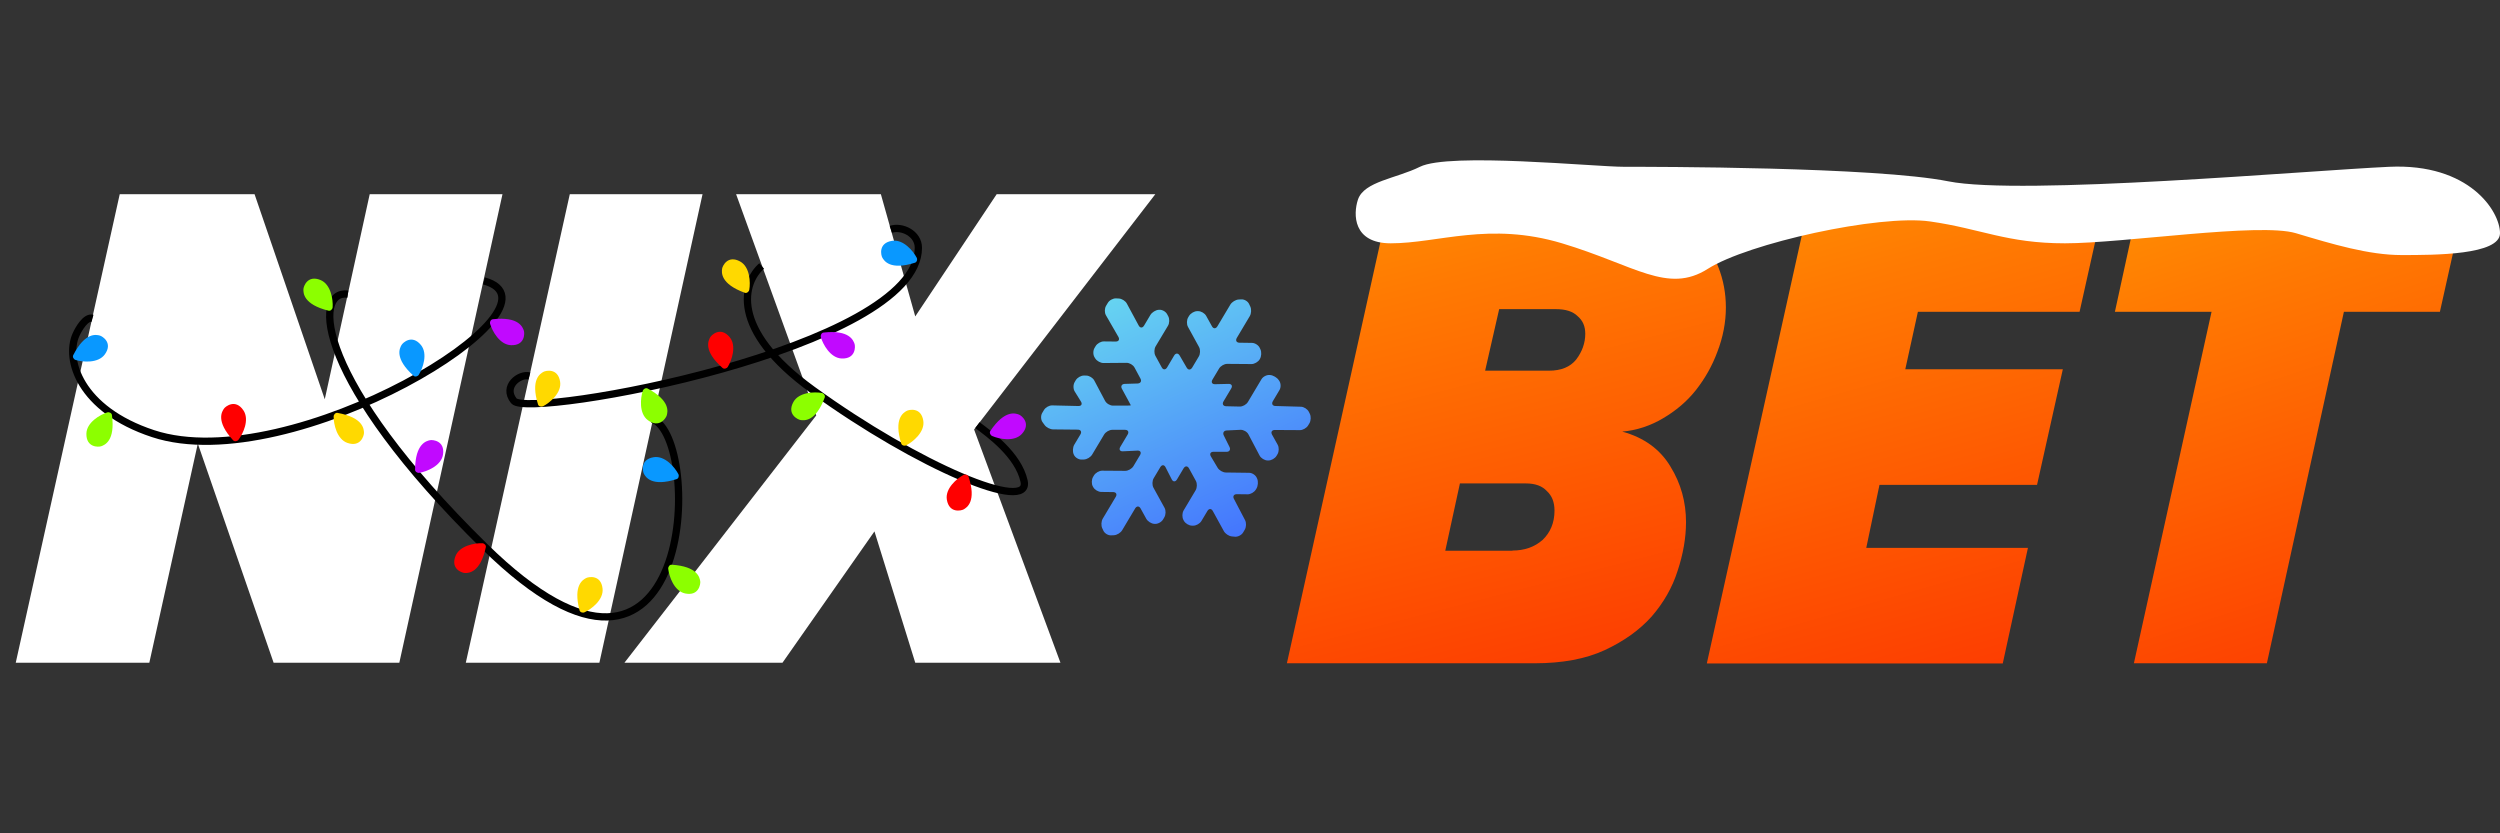 <svg width="120" height="40" viewBox="0 0 120 40" fill="none" xmlns="http://www.w3.org/2000/svg">
<rect x="0" y="0" width="120" height="40" fill="#333333" stroke="none"/>
<g clip-path="url(#clip0_10236_50801)">
<mask id="mask0_10236_50801" style="mask-type:luminance" maskUnits="userSpaceOnUse" x="0" y="0" width="120" height="40">
<path d="M119.3 0.004H0V39.77H119.3V0.004Z" fill="white"/>
</mask>
<g mask="url(#mask0_10236_50801)">
<path d="M13.133 31.81L9.495 21.292L7.168 31.81H0.756L5.747 9.322H12.219L15.589 19.165L17.746 9.322H24.119L19.168 31.81H13.133ZM22.359 31.81L27.35 9.322H33.722L28.771 31.81H22.369H22.359ZM43.932 31.81L41.974 25.507L37.56 31.81H29.974L39.18 19.94L35.333 9.322H42.282L43.932 15.188L47.84 9.322H55.455L46.756 20.616L50.901 31.81H43.922H43.932Z" fill="white"/>
</g>
<path d="M52.908 25.356C52.847 25.227 52.858 25.02 52.932 24.895L53.556 23.849C53.63 23.725 53.574 23.622 53.433 23.62L52.857 23.613C52.715 23.611 52.543 23.508 52.476 23.384L52.455 23.347C52.386 23.222 52.393 23.018 52.467 22.893L52.511 22.819C52.586 22.695 52.763 22.592 52.904 22.593L54.012 22.601C54.154 22.601 54.331 22.5 54.405 22.375L54.722 21.844C54.796 21.719 54.741 21.622 54.599 21.629L53.897 21.663C53.756 21.67 53.7 21.574 53.775 21.449L54.127 20.858C54.201 20.733 54.146 20.632 54.004 20.632L53.39 20.631C53.248 20.631 53.071 20.734 52.997 20.859L52.423 21.82C52.349 21.945 52.172 22.051 52.03 22.056L51.916 22.059C51.774 22.064 51.609 21.962 51.549 21.834L51.538 21.808C51.479 21.68 51.49 21.472 51.565 21.346L51.86 20.852C51.934 20.728 51.879 20.625 51.737 20.623L50.547 20.611C50.406 20.61 50.222 20.515 50.14 20.4L50.039 20.26C49.957 20.146 49.951 19.948 50.024 19.825L50.111 19.68C50.185 19.555 50.361 19.456 50.504 19.459L51.764 19.489C51.906 19.492 51.961 19.396 51.886 19.275L51.584 18.787C51.509 18.666 51.509 18.465 51.584 18.34L51.639 18.247C51.714 18.122 51.891 18.023 52.032 18.026L52.147 18.028C52.289 18.032 52.459 18.137 52.525 18.263L53.044 19.242C53.11 19.367 53.281 19.47 53.423 19.47L54.028 19.47C54.17 19.47 54.284 19.464 54.281 19.456C54.279 19.448 54.22 19.34 54.152 19.215L53.852 18.662C53.784 18.538 53.845 18.432 53.986 18.427L54.606 18.408C54.748 18.402 54.809 18.296 54.742 18.172L54.456 17.64C54.388 17.516 54.217 17.415 54.076 17.416L52.969 17.425C52.827 17.426 52.65 17.328 52.574 17.208L52.537 17.149C52.462 17.029 52.462 16.829 52.536 16.703L52.591 16.612C52.665 16.487 52.842 16.386 52.984 16.388L53.554 16.394C53.696 16.396 53.754 16.296 53.684 16.173L53.084 15.131C53.013 15.009 53.016 14.806 53.09 14.681L53.176 14.537C53.25 14.412 53.427 14.316 53.569 14.322L53.706 14.329C53.847 14.335 54.018 14.444 54.086 14.567L54.658 15.627C54.726 15.752 54.842 15.752 54.916 15.627L55.22 15.116C55.295 14.991 55.472 14.881 55.613 14.871L55.639 14.869C55.781 14.858 55.952 14.952 56.02 15.078L56.076 15.182C56.144 15.307 56.138 15.512 56.063 15.636L55.471 16.624C55.396 16.749 55.391 16.953 55.459 17.078L55.764 17.636C55.831 17.761 55.948 17.76 56.022 17.635L56.358 17.068C56.432 16.942 56.55 16.941 56.622 17.063L56.961 17.646C57.032 17.77 57.151 17.768 57.226 17.643L57.543 17.111C57.617 16.987 57.622 16.782 57.554 16.658L57.021 15.686C56.953 15.561 56.959 15.357 57.033 15.233L57.074 15.164C57.149 15.038 57.326 14.935 57.467 14.935L57.512 14.935C57.654 14.934 57.827 15.036 57.895 15.16L58.175 15.664C58.243 15.789 58.361 15.787 58.435 15.663L59.057 14.62C59.132 14.495 59.308 14.386 59.45 14.377L59.586 14.37C59.727 14.362 59.894 14.459 59.954 14.588L60.014 14.714C60.075 14.843 60.064 15.05 59.989 15.175L59.368 16.218C59.294 16.342 59.349 16.447 59.49 16.45L60.102 16.459C60.243 16.463 60.408 16.57 60.468 16.699L60.501 16.771C60.561 16.899 60.549 17.107 60.474 17.232L60.464 17.249C60.39 17.374 60.212 17.476 60.07 17.475L58.907 17.466C58.766 17.464 58.589 17.566 58.515 17.691L58.198 18.222C58.124 18.347 58.179 18.445 58.321 18.442L58.975 18.427C59.116 18.423 59.172 18.522 59.098 18.647L58.729 19.265C58.654 19.391 58.711 19.495 58.852 19.5L59.507 19.515C59.649 19.519 59.825 19.42 59.9 19.294L60.55 18.204C60.624 18.079 60.8 17.988 60.941 18L60.973 18.002C61.113 18.015 61.294 18.121 61.374 18.238L61.405 18.282C61.485 18.398 61.491 18.595 61.416 18.721L61.099 19.253C61.024 19.379 61.078 19.485 61.22 19.488L62.445 19.523C62.586 19.527 62.754 19.634 62.82 19.76L62.87 19.86C62.934 19.986 62.927 20.192 62.852 20.317L62.79 20.421C62.715 20.546 62.539 20.647 62.397 20.646L61.191 20.639C61.049 20.638 60.99 20.74 61.058 20.863L61.329 21.349C61.399 21.473 61.395 21.677 61.32 21.802L61.273 21.881C61.198 22.006 61.021 22.106 60.88 22.103L60.84 22.103C60.7 22.099 60.529 21.995 60.462 21.869L59.925 20.849C59.859 20.724 59.688 20.626 59.547 20.631L58.885 20.662C58.744 20.667 58.679 20.776 58.742 20.903L59.017 21.456C59.08 21.583 59.016 21.687 58.874 21.687L58.248 21.685C58.106 21.686 58.049 21.785 58.121 21.907L58.448 22.455C58.52 22.576 58.696 22.678 58.838 22.68L59.967 22.695C60.108 22.698 60.27 22.807 60.326 22.937L60.346 22.982C60.401 23.114 60.385 23.323 60.312 23.447L60.278 23.503C60.203 23.628 60.027 23.729 59.885 23.727L59.367 23.721C59.225 23.719 59.163 23.822 59.229 23.947L59.764 24.969C59.83 25.095 59.823 25.3 59.749 25.424L59.669 25.56C59.594 25.685 59.418 25.775 59.277 25.762L59.126 25.748C58.985 25.734 58.815 25.621 58.746 25.496L58.214 24.527C58.145 24.402 58.029 24.403 57.955 24.528L57.668 25.008C57.594 25.133 57.417 25.234 57.275 25.232L57.21 25.231C57.069 25.229 56.897 25.125 56.829 25.002L56.803 24.953C56.735 24.828 56.74 24.624 56.815 24.499L57.389 23.535C57.464 23.41 57.469 23.206 57.401 23.081L57.071 22.48C57.004 22.356 56.886 22.357 56.812 22.481L56.495 23.013C56.421 23.138 56.307 23.136 56.243 23.009L55.946 22.427C55.882 22.3 55.769 22.299 55.694 22.424L55.377 22.955C55.303 23.08 55.298 23.283 55.365 23.408L55.899 24.378C55.967 24.503 55.962 24.707 55.888 24.831L55.826 24.936C55.751 25.061 55.574 25.156 55.433 25.147L55.405 25.145C55.264 25.137 55.092 25.028 55.023 24.904L54.747 24.404C54.678 24.281 54.562 24.281 54.487 24.405L53.864 25.451C53.79 25.576 53.612 25.684 53.47 25.691L53.333 25.697C53.191 25.704 53.026 25.605 52.964 25.477L52.908 25.356Z" fill="url(#paint0_linear_10236_50801)"/>
<path d="M23.23 13.483C27.651 14.683 13.987 23.005 7.348 20.815C3.816 19.651 3.121 17.238 3.646 16.072C3.779 15.771 4.123 15.191 4.441 15.278M16.698 14.118C14.985 13.893 15.149 18.261 23.266 26.238C33.412 36.209 33.761 20.991 31.312 20.116M25.411 18.046C24.948 17.925 24.106 18.541 24.665 19.241C25.365 20.116 44.082 16.752 44.082 11.894C44.082 11.209 43.286 10.831 42.761 11.008M36.56 12.769C35.686 13.527 34.951 15.778 39.009 18.716C44.082 22.39 49.505 24.664 49.155 23.09C48.875 21.83 47.477 20.825 46.916 20.407" stroke="black" stroke-width="0.35"/>
<path d="M4.147 20.818C4.155 20.275 4.807 19.904 5.145 19.796C5.244 19.765 5.36 19.826 5.372 19.917C5.542 21.168 5.018 21.362 4.857 21.42C4.736 21.464 4.136 21.496 4.147 20.818Z" fill="#8CFF00"/>
<path d="M15.387 13.442C15.888 13.651 15.992 14.393 15.967 14.748C15.96 14.851 15.861 14.936 15.771 14.914C14.546 14.609 14.559 14.051 14.564 13.88C14.568 13.751 14.76 13.181 15.387 13.442Z" fill="#8CFF00"/>
<path d="M31.098 20.169C30.662 19.844 30.742 19.098 30.853 18.761C30.886 18.662 31.003 18.604 31.084 18.648C32.198 19.241 32.049 19.78 32.002 19.945C31.967 20.068 31.642 20.574 31.098 20.169Z" fill="#8CFF00"/>
<path d="M32.882 28.485C32.351 28.37 32.114 27.658 32.075 27.305C32.064 27.202 32.146 27.101 32.238 27.106C33.498 27.185 33.586 27.737 33.612 27.906C33.631 28.033 33.545 28.628 32.882 28.485Z" fill="#8CFF00"/>
<path d="M38.083 19.296C38.346 18.821 39.096 18.798 39.445 18.862C39.547 18.881 39.62 18.989 39.588 19.076C39.152 20.259 38.598 20.186 38.428 20.162C38.301 20.143 37.756 19.89 38.083 19.296Z" fill="#8CFF00"/>
<path d="M11.683 19.696C11.987 20.146 11.665 20.824 11.449 21.105C11.386 21.188 11.256 21.204 11.193 21.136C10.339 20.207 10.657 19.748 10.756 19.608C10.83 19.503 11.304 19.133 11.683 19.696Z" fill="#FF0000"/>
<path d="M21.861 26.697C22.053 26.189 22.793 26.061 23.148 26.075C23.251 26.078 23.339 26.175 23.32 26.265C23.055 27.499 22.496 27.505 22.325 27.505C22.197 27.505 21.621 27.331 21.861 26.697Z" fill="#FF0000"/>
<path d="M45.449 23.986C45.358 23.451 45.931 22.966 46.244 22.799C46.335 22.75 46.46 22.789 46.489 22.876C46.885 24.075 46.405 24.362 46.258 24.449C46.147 24.514 45.562 24.655 45.449 23.986Z" fill="#FF0000"/>
<path d="M35.022 16.181C35.371 16.597 35.121 17.304 34.936 17.607C34.882 17.695 34.755 17.725 34.685 17.664C33.738 16.83 34.007 16.34 34.09 16.19C34.153 16.078 34.586 15.661 35.022 16.181Z" fill="#FF0000"/>
<path d="M16.679 21.261C16.165 21.086 16.013 20.351 16.015 19.996C16.015 19.892 16.109 19.801 16.2 19.818C17.442 20.041 17.466 20.6 17.471 20.771C17.476 20.899 17.322 21.48 16.679 21.261Z" fill="#FFD900"/>
<path d="M26.886 18.325C26.968 18.861 26.387 19.336 26.071 19.498C25.978 19.546 25.854 19.505 25.827 19.417C25.452 18.212 25.936 17.933 26.085 17.849C26.197 17.785 26.783 17.654 26.886 18.325Z" fill="#FFD900"/>
<path d="M44.319 20.2C44.401 20.736 43.82 21.211 43.504 21.373C43.412 21.421 43.288 21.38 43.26 21.292C42.885 20.087 43.369 19.808 43.518 19.724C43.63 19.66 44.217 19.529 44.319 20.2Z" fill="#FFD900"/>
<path d="M35.524 12.55C36.001 12.81 36.027 13.56 35.965 13.909C35.947 14.011 35.839 14.085 35.752 14.054C34.566 13.623 34.637 13.068 34.661 12.899C34.678 12.772 34.928 12.225 35.524 12.55Z" fill="#FFD900"/>
<path d="M28.923 28.253C28.982 28.793 28.381 29.241 28.058 29.39C27.964 29.433 27.842 29.387 27.818 29.297C27.496 28.077 27.991 27.82 28.144 27.742C28.259 27.684 28.85 27.578 28.923 28.253Z" fill="#FFD900"/>
<path d="M20.204 16.56C20.549 16.979 20.293 17.684 20.105 17.985C20.05 18.073 19.923 18.102 19.854 18.04C18.915 17.197 19.188 16.709 19.273 16.561C19.337 16.449 19.773 16.036 20.204 16.56Z" fill="#0998FF"/>
<path d="M31.381 21.945C31.917 21.86 32.396 22.438 32.56 22.753C32.608 22.845 32.568 22.969 32.48 22.997C31.278 23.38 30.995 22.898 30.91 22.749C30.846 22.638 30.711 22.052 31.381 21.945Z" fill="#0998FF"/>
<path d="M42.821 11.559C43.357 11.473 43.835 12.051 44 12.366C44.048 12.458 44.008 12.582 43.919 12.61C42.717 12.993 42.435 12.511 42.35 12.363C42.286 12.251 42.15 11.665 42.821 11.559Z" fill="#0998FF"/>
<path d="M5.034 17.007C4.718 17.449 3.971 17.383 3.631 17.279C3.532 17.249 3.472 17.133 3.514 17.05C4.086 15.925 4.627 16.064 4.793 16.107C4.917 16.14 5.429 16.455 5.034 17.007Z" fill="#0998FF"/>
<path d="M24.527 16.569C23.984 16.549 23.627 15.889 23.527 15.549C23.497 15.449 23.561 15.335 23.653 15.324C24.907 15.182 25.09 15.71 25.145 15.872C25.186 15.994 25.205 16.595 24.527 16.569Z" fill="#C109FF"/>
<path d="M40.402 17.208C39.859 17.188 39.502 16.528 39.402 16.187C39.373 16.088 39.436 15.974 39.528 15.963C40.782 15.82 40.965 16.349 41.02 16.511C41.061 16.632 41.081 17.233 40.402 17.208Z" fill="#C109FF"/>
<path d="M49.05 20.827C48.683 21.227 47.949 21.072 47.624 20.928C47.53 20.886 47.484 20.763 47.535 20.687C48.239 19.639 48.76 19.841 48.919 19.904C49.038 19.952 49.508 20.326 49.05 20.827Z" fill="#C109FF"/>
<path d="M21.263 21.825C21.178 22.362 20.48 22.637 20.13 22.696C20.028 22.713 19.922 22.636 19.923 22.544C19.932 21.282 20.478 21.163 20.645 21.128C20.771 21.102 21.37 21.155 21.263 21.825Z" fill="#C109FF"/>
<path d="M61.771 31.837L66.746 9.418H76.598C77.678 9.418 78.6 9.577 79.383 9.884C80.166 10.171 80.82 10.578 81.336 11.093C81.851 11.588 82.228 12.153 82.475 12.808C82.723 13.432 82.842 14.086 82.842 14.76C82.842 15.474 82.703 16.187 82.436 16.881C82.188 17.555 81.841 18.17 81.395 18.735C80.969 19.27 80.444 19.716 79.819 20.082C79.215 20.439 78.561 20.657 77.867 20.717C78.917 21.004 79.69 21.569 80.186 22.402C80.681 23.205 80.929 24.097 80.929 25.058C80.929 25.821 80.79 26.604 80.523 27.407C80.275 28.19 79.859 28.923 79.284 29.587C78.699 30.242 77.946 30.777 77.034 31.203C76.112 31.629 74.992 31.837 73.674 31.837H61.781H61.771ZM74.348 17.793C74.933 17.793 75.369 17.615 75.656 17.258C75.944 16.881 76.093 16.465 76.093 16.019C76.093 15.662 75.974 15.385 75.726 15.176C75.498 14.948 75.151 14.839 74.685 14.839H71.96L71.286 17.793H74.348ZM72.594 26.426C73.179 26.426 73.654 26.257 74.041 25.92C74.418 25.563 74.616 25.088 74.616 24.513C74.616 24.107 74.497 23.799 74.249 23.571C74.021 23.323 73.684 23.204 73.238 23.204H70.076L69.373 26.436H72.604L72.594 26.426Z" fill="url(#paint1_linear_10236_50801)"/>
<path d="M81.929 31.837L86.905 9.418H101.058L99.819 14.968H92.059L91.454 17.724H99.016L97.778 23.274H90.215L89.581 26.297H97.341L96.132 31.847H81.949L81.929 31.837Z" fill="url(#paint2_linear_10236_50801)"/>
<path d="M102.427 31.837L106.154 14.968H101.515L102.724 9.418H118.354L117.115 14.968H112.507L108.81 31.837H102.427Z" fill="url(#paint3_linear_10236_50801)"/>
<path d="M66.756 11.679C64.937 11.679 64.949 10.28 65.182 9.58C65.474 8.704 67.036 8.565 68.156 8.006C69.555 7.307 76.552 8.006 77.951 8.006C79.351 8.006 90.021 8.006 93.52 8.704C97.019 9.403 110.838 8.181 114.686 8.006C118.534 7.831 120 10.144 120 11.194C120 12.243 116.851 12.243 115.277 12.243C113.703 12.243 111.953 11.719 110.204 11.194C108.455 10.669 101.916 11.679 99.118 11.679C96.319 11.679 95.094 10.979 92.645 10.63C90.196 10.28 83.899 11.679 81.975 12.904C80.051 14.128 78.476 12.729 74.978 11.679C71.479 10.63 69.03 11.679 66.756 11.679Z" fill="white"/>
</g>
<defs>
<linearGradient id="paint0_linear_10236_50801" x1="54.25" y1="12.735" x2="60.456" y2="26.529" gradientUnits="userSpaceOnUse">
<stop stop-color="#69DCF0"/>
<stop offset="1" stop-color="#416DFF"/>
</linearGradient>
<linearGradient id="paint1_linear_10236_50801" x1="76.106" y1="32.719" x2="65.911" y2="-6.601" gradientUnits="userSpaceOnUse">
<stop stop-color="#FD3C01"/>
<stop offset="0.5" stop-color="#FF7A02"/>
<stop offset="1" stop-color="#FFC402"/>
</linearGradient>
<linearGradient id="paint2_linear_10236_50801" x1="94.943" y1="32.729" x2="83.852" y2="-6.083" gradientUnits="userSpaceOnUse">
<stop stop-color="#FD3C01"/>
<stop offset="0.5" stop-color="#FF7A02"/>
<stop offset="1" stop-color="#FFC402"/>
</linearGradient>
<linearGradient id="paint3_linear_10236_50801" x1="112.971" y1="32.719" x2="100.653" y2="-5.247" gradientUnits="userSpaceOnUse">
<stop stop-color="#FD3C01"/>
<stop offset="0.5" stop-color="#FF7A02"/>
<stop offset="1" stop-color="#FFC402"/>
</linearGradient>
<clipPath id="clip0_10236_50801">
<rect width="120" height="40" fill="white"/>
</clipPath>
</defs>
</svg>

